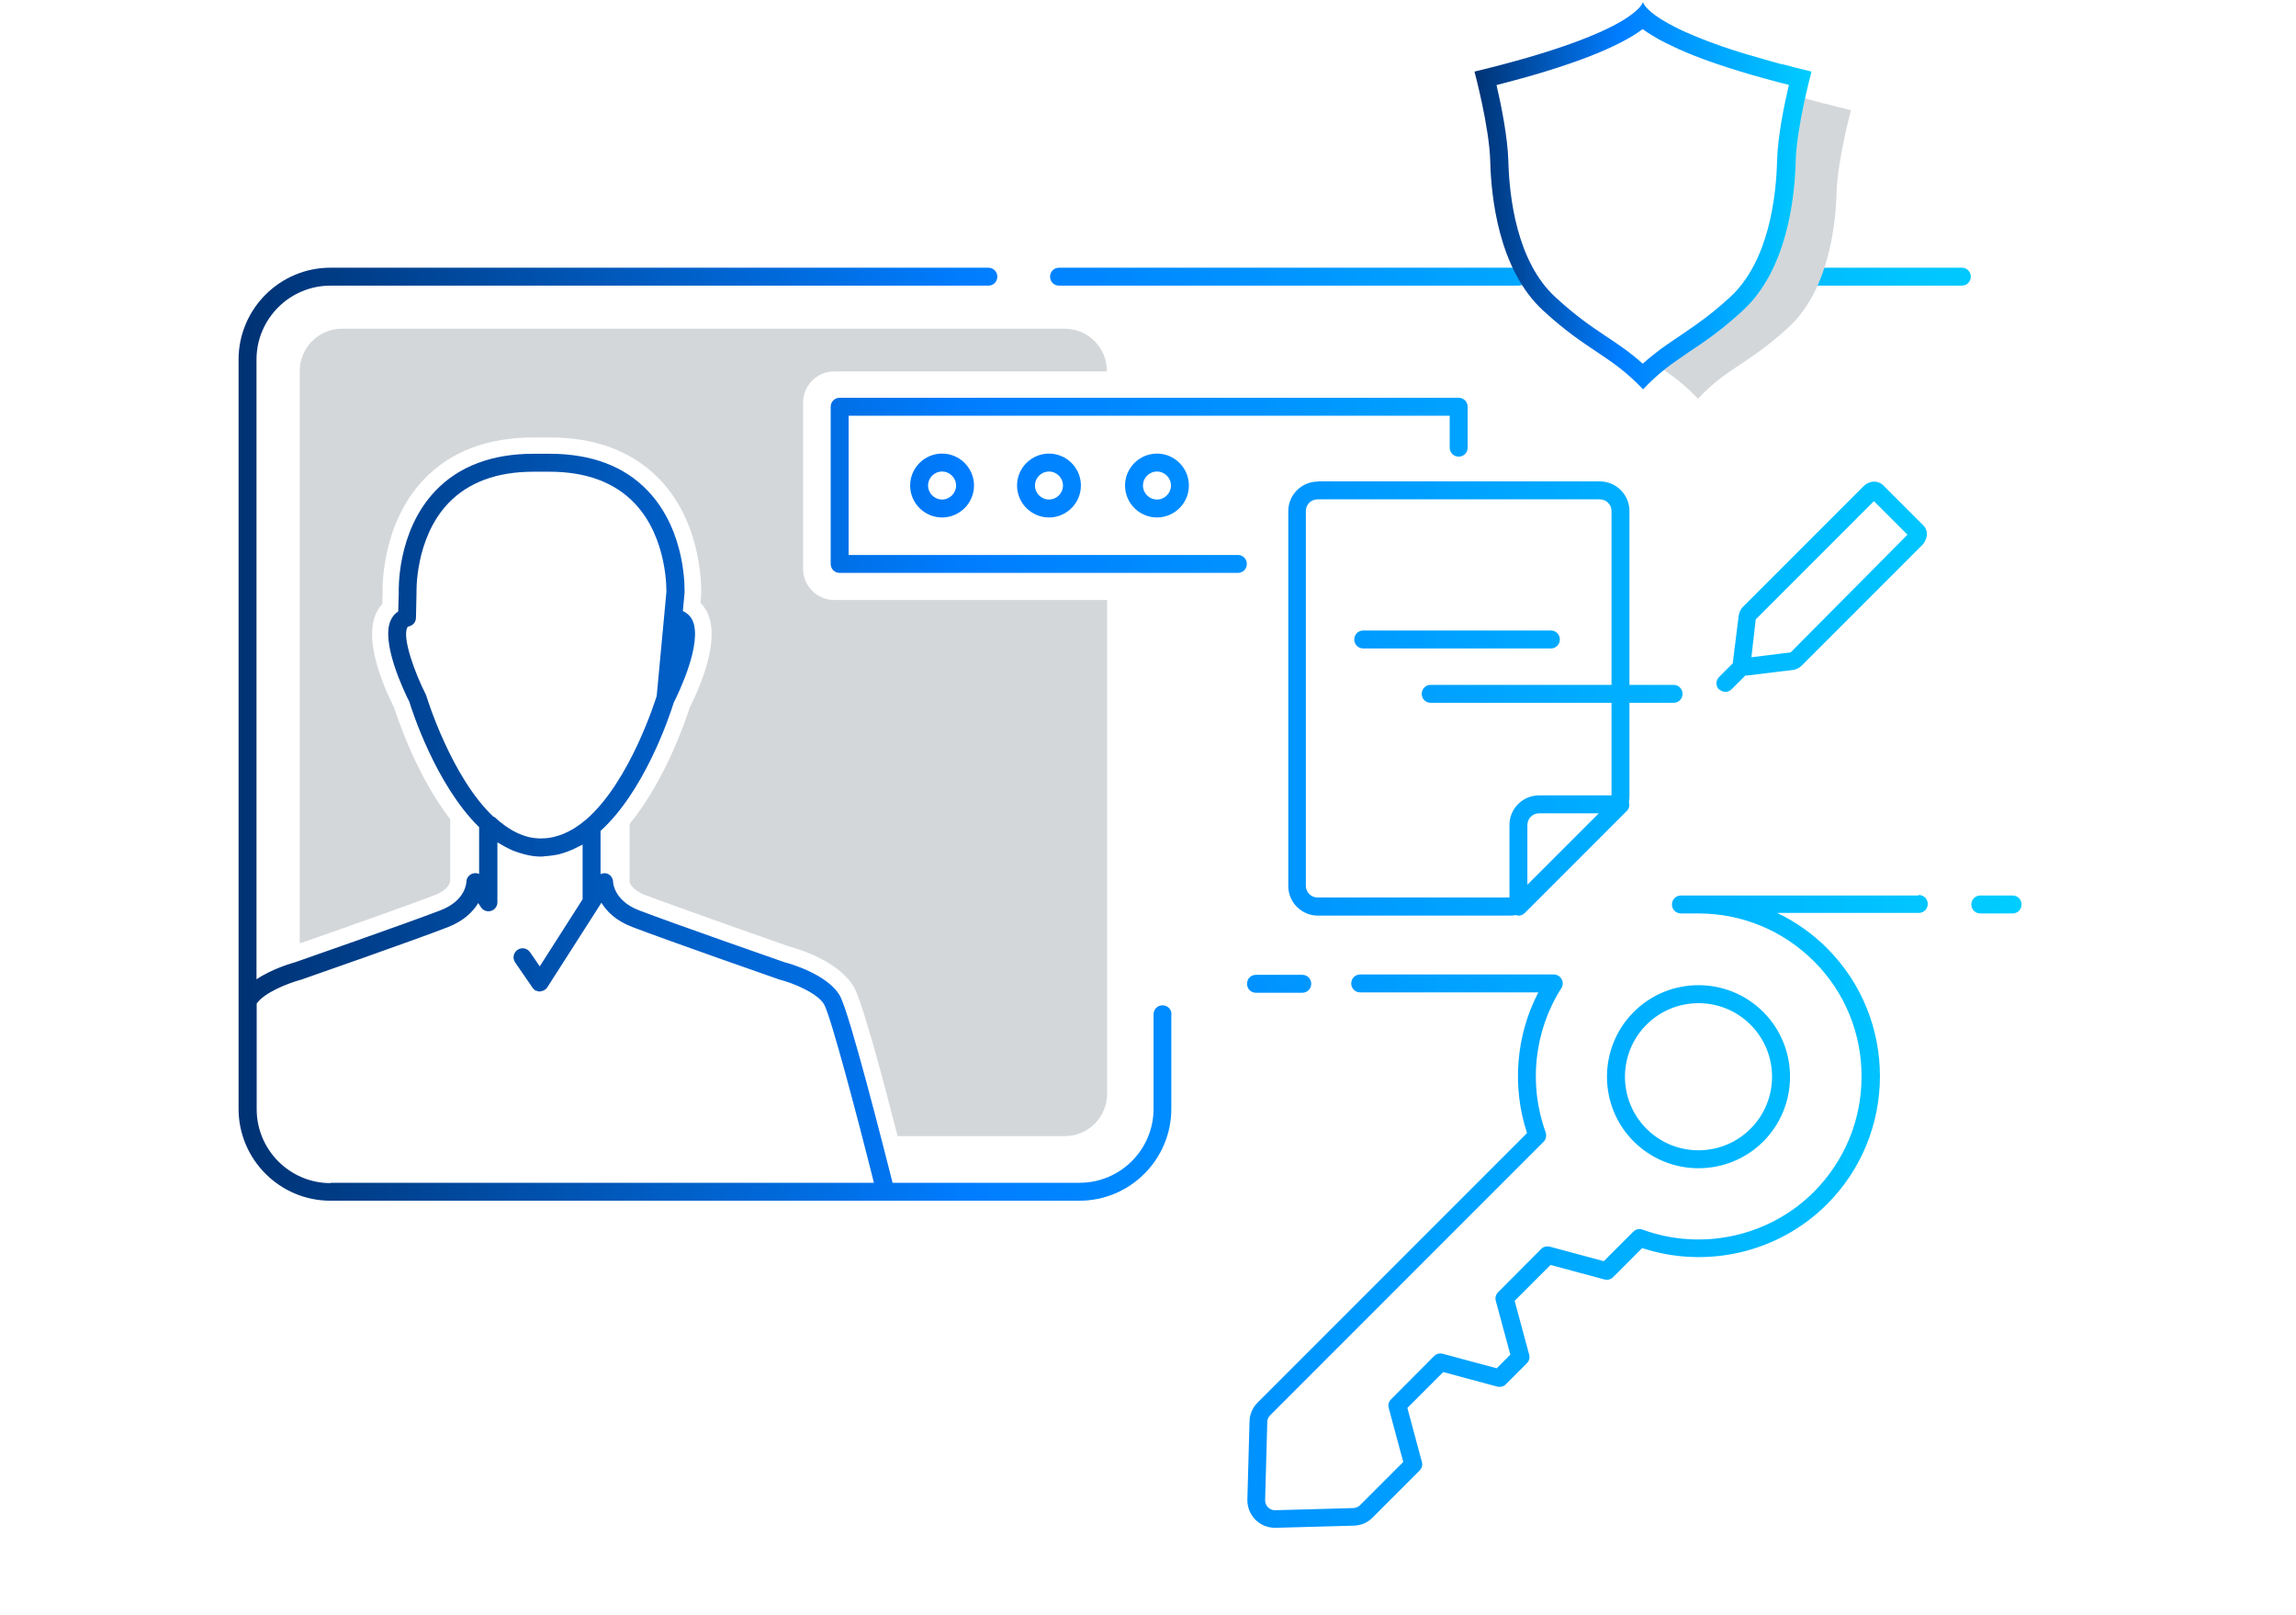 <?xml version="1.0" encoding="UTF-8"?>
<svg id="_레이어_1" data-name="레이어_1" xmlns="http://www.w3.org/2000/svg" xmlns:xlink="http://www.w3.org/1999/xlink" viewBox="0 0 128 90">
  <defs>
    <style>
      .cls-1 {
        fill: #d4d7da;
      }

      .cls-2 {
        fill: url(#_무제_그라디언트_150);
      }

      .cls-3 {
        fill: url(#_무제_그라디언트_189);
      }
    </style>
    <linearGradient id="_무제_그라디언트_189" data-name="무제 그라디언트 189" x1="112.7" y1="50.05" x2="13.3" y2="50.05" gradientUnits="userSpaceOnUse">
      <stop offset="0" stop-color="#00cdff"/>
      <stop offset=".59" stop-color="#007dff"/>
      <stop offset="1" stop-color="#003273"/>
    </linearGradient>
    <linearGradient id="_무제_그라디언트_150" data-name="무제 그라디언트 150" x1="100.98" y1="10.91" x2="82.19" y2="10.91" gradientUnits="userSpaceOnUse">
      <stop offset="0" stop-color="#00cdff"/>
      <stop offset=".57" stop-color="#007dff"/>
      <stop offset="1" stop-color="#003273"/>
    </linearGradient>
  </defs>
  <path class="cls-1" d="M46.51,33.44c-.96,0-1.74-.78-1.74-1.74v-9.26c0-.96.78-1.74,1.74-1.74h15.2v-.02c0-1.31-1.06-2.36-2.36-2.36H19.07c-1.31,0-2.36,1.06-2.36,2.36v31.9c1.59-.55,6.13-2.15,7.54-2.7.76-.29.84-.7.85-.78v-3.44c-1.85-2.4-2.9-5.52-3.12-6.2-.7-1.4-1.7-3.85-1-5.3.09-.19.2-.35.33-.5l.02-.64c0-.06-.14-3.74,2.3-6.3,1.49-1.56,3.55-2.34,6.13-2.34h.89c2.58,0,4.64.79,6.13,2.34,2.45,2.56,2.31,6.25,2.31,6.4l-.04.48c.16.16.29.35.39.56.69,1.46-.3,3.9-1,5.3-.22.7-1.35,4.03-3.34,6.46v3.24s.09.42.84.71c1.64.63,7.44,2.67,8.05,2.88.72.19,2.84.88,3.64,2.31.46.85,1.58,5,2.41,8.26h9.32c1.31,0,2.36-1.06,2.36-2.36v-27.52h-15.2Z"/>
  <path class="cls-3" d="M112.7,50.41c0,.28-.22.5-.5.5h-1.8c-.28,0-.5-.22-.5-.5s.22-.5.5-.5h1.8c.28,0,.5.22.5.5ZM69.01,30.93h-21.7v-7.76h33.51v1.78c0,.28.22.5.5.5s.5-.22.5-.5v-2.28c0-.28-.22-.5-.5-.5h-34.51c-.28,0-.5.22-.5.5v8.76c0,.28.22.5.5.5h22.2c.28,0,.5-.22.5-.5s-.22-.5-.5-.5ZM106.94,49.91h-13.23c-.28,0-.5.22-.5.5s.22.5.5.5h.98c2.43,0,4.71.95,6.43,2.66s2.66,4,2.66,6.43-.95,4.71-2.66,6.43c-2.49,2.49-6.24,3.31-9.55,2.1-.18-.07-.39-.02-.52.12l-1.64,1.64-3.01-.81c-.17-.04-.36,0-.48.13l-2.4,2.41c-.13.13-.18.31-.13.48l.81,3-.76.76-3.01-.81c-.17-.04-.36,0-.48.13l-2.4,2.41c-.13.13-.18.31-.13.48l.81,3.01-2.41,2.41c-.1.1-.23.15-.37.16l-4.36.12c-.16,0-.29-.05-.4-.16-.11-.11-.16-.25-.16-.4l.12-4.36c0-.14.06-.27.16-.37l15.24-15.24c.14-.14.18-.34.12-.53-.97-2.66-.64-5.66.87-8.03.1-.15.11-.35.02-.51-.09-.16-.26-.26-.44-.26h-10.79c-.28,0-.5.22-.5.5s.22.5.5.5h9.93c-1.25,2.4-1.48,5.25-.63,7.84l-15.02,15.02c-.28.28-.44.65-.45,1.04l-.12,4.36c-.01.42.15.83.45,1.13.29.29.68.45,1.09.45h.04l4.36-.12c.4-.01.77-.17,1.04-.45l2.62-2.62c.13-.13.18-.31.13-.48l-.81-3.01,2-2,3.01.81c.17.04.36,0,.48-.13l1.17-1.17c.13-.13.18-.31.13-.48l-.81-3,2-2,3.01.81c.17.04.36,0,.48-.13l1.62-1.62c3.6,1.18,7.61.25,10.3-2.44,3.94-3.94,3.94-10.34,0-14.28-.82-.82-1.76-1.47-2.77-1.96h7.89c.28,0,.5-.22.5-.5s-.22-.5-.5-.5ZM59.04,15.92h25.62c.28,0,.5-.22.5-.5s-.22-.5-.5-.5h-25.62c-.28,0-.5.22-.5.5s.22.5.5.5ZM109.37,14.92h-9.39c-.28,0-.5.22-.5.5s.22.5.5.5h9.39c.28,0,.5-.22.5-.5s-.22-.5-.5-.5ZM70.02,54.33c-.28,0-.5.22-.5.5s.22.5.5.5h2.58c.28,0,.5-.22.5-.5s-.22-.5-.5-.5h-2.58ZM91.08,56.4c1.99-1.99,5.23-1.99,7.22,0,1.99,1.99,1.99,5.23,0,7.22-.99.99-2.3,1.49-3.61,1.49s-2.61-.5-3.61-1.49c-1.99-1.99-1.99-5.23,0-7.22ZM91.79,62.91c1.6,1.6,4.2,1.6,5.8,0,1.6-1.6,1.6-4.2,0-5.8-.8-.8-1.85-1.2-2.9-1.2s-2.1.4-2.9,1.2c-1.6,1.6-1.6,4.2,0,5.8ZM65.3,56.53v5.27c0,2.82-2.3,5.12-5.12,5.12H18.42c-2.82,0-5.12-2.3-5.12-5.12V20.04c0-2.82,2.3-5.12,5.12-5.12h36.68c.28,0,.5.22.5.5s-.22.5-.5.5H18.42c-2.27,0-4.12,1.85-4.12,4.12v34.54c.89-.6,2.01-.91,2.18-.96.03-.01,6.36-2.22,8.09-2.89,1.39-.54,1.43-1.53,1.43-1.58,0-.22.16-.41.37-.47.12-.03.24-.02.34.03v-2.61c-2.43-2.38-3.76-6.56-3.89-6.99-.31-.61-1.61-3.34-1.03-4.56.1-.2.23-.36.41-.47l.03-1.04c0-.1-.13-3.41,2.05-5.69,1.31-1.37,3.15-2.06,5.47-2.06h.89c2.32,0,4.16.69,5.47,2.06,2.18,2.28,2.06,5.59,2.05,5.73l-.09.97c.22.11.41.27.53.51.59,1.25-.76,4.05-1.04,4.6,0,0,0,0,0,0-.29.94-1.68,4.97-4.08,7.15v2.41c.11-.05.23-.07.34-.04.21.06.36.26.36.48,0,.04.05,1.03,1.43,1.57,1.74.67,8.06,2.88,8.13,2.9.21.05,2.41.66,3.09,1.88.55,1.01,2.44,8.48,2.93,10.41h10.43c2.27,0,4.12-1.85,4.12-4.12v-5.27c0-.28.22-.5.5-.5s.5.22.5.5ZM27.53,45.52s.02,0,.03.01c.41.38.83.68,1.25.88.21.1.43.18.66.24,0,0,0,0,0,0,.22.05.46.08.69.08.06,0,.12-.01.18-.01.16,0,.32-.03.48-.06.13-.03.25-.07.38-.11.08-.03.15-.05.22-.08.19-.08.38-.18.57-.29,0,0,0,0,0,0,.21-.13.43-.29.64-.47,0,0,.02,0,.02-.01,2.5-2.14,3.94-6.85,3.96-6.91l.54-5.78s.1-3.01-1.78-4.97c-1.11-1.16-2.7-1.75-4.74-1.75h-.89c-2.03,0-3.63.59-4.74,1.75-1.88,1.97-1.78,4.97-1.78,5l-.03,1.39c0,.23-.17.43-.39.48-.06.01-.08.03-.1.08-.28.59.45,2.57,1.04,3.72,0,.01,0,.03.01.04,0,.01.02.02.02.04.02.06,1.38,4.52,3.75,6.74ZM18.42,65.92h30.3c-.96-3.83-2.39-9.22-2.77-9.93-.35-.63-1.72-1.2-2.51-1.4-.1-.03-6.44-2.25-8.2-2.93-.92-.35-1.43-.88-1.71-1.35l-.14.22s0,0,0,0l-2.88,4.5c-.04.07-.1.11-.16.15-.02.01-.04.02-.06.03-.05.02-.1.03-.15.04-.01,0-.03.01-.04.01-.01,0-.02,0-.03,0-.06,0-.12-.02-.18-.05,0,0-.01,0-.02,0-.01,0-.03,0-.04-.02-.06-.04-.11-.09-.14-.14l-.97-1.41c-.16-.23-.1-.54.13-.7.23-.16.54-.1.7.13l.54.79,2.39-3.74v-3.05c-.08.05-.16.08-.24.12-.2.11-.4.2-.6.27-.14.05-.29.1-.43.14-.1.03-.2.04-.3.06-.18.03-.35.05-.53.06-.05,0-.11.02-.16.02-.02,0-.04,0-.06,0-.24,0-.49-.03-.73-.08-.08-.02-.16-.04-.24-.06-.17-.04-.33-.1-.5-.16-.09-.03-.17-.07-.26-.11-.18-.08-.35-.18-.52-.28-.05-.03-.11-.06-.16-.09,0,0-.01,0-.02-.01v3.34c0,.22-.15.42-.36.48-.21.06-.44-.02-.56-.21l-.15-.23c-.29.48-.8,1-1.71,1.35-1.74.68-7.9,2.83-8.16,2.92-.78.21-2.06.73-2.48,1.33v5.89c0,2.27,1.85,4.12,4.12,4.12ZM76,36.14h10.46c.28,0,.5-.22.5-.5s-.22-.5-.5-.5h-10.46c-.28,0-.5.22-.5.5s.22.5.5.5ZM52.52,25.28c.98,0,1.78.8,1.78,1.78s-.8,1.78-1.78,1.78-1.78-.8-1.78-1.78.8-1.78,1.78-1.78ZM52.52,26.28c-.43,0-.78.35-.78.78s.35.78.78.78.78-.35.78-.78-.35-.78-.78-.78ZM58.48,25.28c.98,0,1.78.8,1.78,1.78s-.8,1.78-1.78,1.78-1.78-.8-1.78-1.78.8-1.78,1.78-1.78ZM58.48,26.28c-.43,0-.78.35-.78.78s.35.78.78.78.78-.35.78-.78-.35-.78-.78-.78ZM64.5,25.28c.98,0,1.78.8,1.78,1.78s-.8,1.78-1.78,1.78-1.78-.8-1.78-1.78.8-1.78,1.78-1.78ZM64.5,26.28c-.43,0-.78.35-.78.78s.35.78.78.78.78-.35.78-.78-.35-.78-.78-.78ZM95.84,38.44c-.2-.2-.2-.51,0-.71l.77-.77s-.01-.05,0-.08l.32-2.56c.02-.19.11-.37.25-.51l6.71-6.71c.14-.14.31-.22.48-.25,0,0,0,0,0,0,.23-.03.45.04.61.19l2.24,2.24c.16.15.23.38.19.61-.03.18-.12.35-.25.49l-6.71,6.71c-.14.14-.32.23-.5.25l-2.56.31s-.06,0-.09,0l-.76.76c-.1.1-.23.15-.35.15s-.26-.05-.35-.15ZM97.64,36.63l2.19-.27,6.51-6.56-1.87-1.87-6.59,6.59-.24,2.11ZM73.45,26.83h15.74c.91,0,1.65.74,1.65,1.65v9.69h2.46c.28,0,.5.22.5.5s-.22.5-.5.5h-2.46v5.19c0,.11-.01.22-.03.33.05.18.02.37-.11.5l-5.69,5.69c-.1.1-.22.15-.35.15-.05,0-.1-.01-.15-.03-.11.02-.21.03-.32.03h-10.72c-.91,0-1.65-.74-1.65-1.65v-20.89c0-.91.74-1.65,1.65-1.65ZM89.13,45.33h-3.33c-.36,0-.65.29-.65.65v3.33l3.98-3.98ZM89.19,27.83h-15.74c-.36,0-.65.29-.65.65v20.89c0,.36.29.65.65.65h10.7v-4.04c0-.91.74-1.65,1.65-1.65h4.04v-5.16h-10.08c-.28,0-.5-.22-.5-.5s.22-.5.5-.5h10.08v-9.69c0-.36-.29-.65-.65-.65Z"/>
  <g>
    <path class="cls-1" d="M101.72,5.78c-.23-.06-.45-.12-.66-.18-.16-.04-.29-.08-.44-.13-.23,1.05-.49,2.46-.52,3.53-.05,1.94-.45,6.01-2.95,8.31-.78.72-1.44,1.23-2.03,1.65-.35.25-.68.47-1,.68-.21.14-.42.28-.62.43-.21.14-.41.29-.62.45-.04.03-.08.07-.12.1.62.43,1.22.88,1.9,1.6.42-.44.8-.78,1.17-1.07.19-.15.37-.28.56-.41.19-.13.37-.26.57-.39.29-.19.59-.39.91-.62.54-.38,1.13-.84,1.84-1.49,2.27-2.09,2.63-5.78,2.68-7.55.05-1.76.8-4.55.8-4.55-.52-.12-1.01-.25-1.46-.37Z"/>
    <path class="cls-2" d="M99.37,3.59c-.25-.07-.5-.13-.73-.2-.47-.13-.91-.26-1.32-.38-1.03-.31-1.87-.61-2.56-.89-.28-.11-.53-.22-.76-.32s-.44-.2-.63-.3c-.28-.14-.52-.28-.72-.4-1-.62-1.06-.99-1.06-.99,0,0-.26,1.68-9.39,3.88,0,0,.83,3.07.88,5.01.05,1.94.45,6.01,2.95,8.31s3.73,2.45,5.57,4.39c.46-.49.88-.86,1.29-1.18.21-.16.41-.31.62-.45s.41-.28.62-.43c.32-.21.65-.43,1-.68.59-.42,1.25-.93,2.03-1.65,2.5-2.3,2.9-6.37,2.95-8.31.05-1.94.88-5.01.88-5.01-.57-.14-1.11-.27-1.61-.41ZM99.07,8.98c-.05,1.98-.46,5.6-2.62,7.58-.64.59-1.25,1.08-1.93,1.56-.32.23-.62.42-.9.62l-.08.05c-.22.15-.43.29-.64.44-.22.15-.44.31-.66.49-.23.18-.45.36-.66.55-.72-.65-1.37-1.08-2.05-1.53-.82-.55-1.67-1.12-2.82-2.18-2.16-1.98-2.57-5.6-2.62-7.58-.04-1.34-.4-3.13-.66-4.24,4.02-1.02,6.77-2.08,8.15-3.12.15.12.33.23.52.35.24.15.51.3.8.44.2.1.43.21.67.32.24.11.51.22.8.34.77.31,1.66.61,2.64.91.42.13.87.26,1.35.39.24.07.49.13.74.2.2.05.41.11.63.16-.26,1.11-.63,2.9-.66,4.24Z"/>
  </g>
</svg>